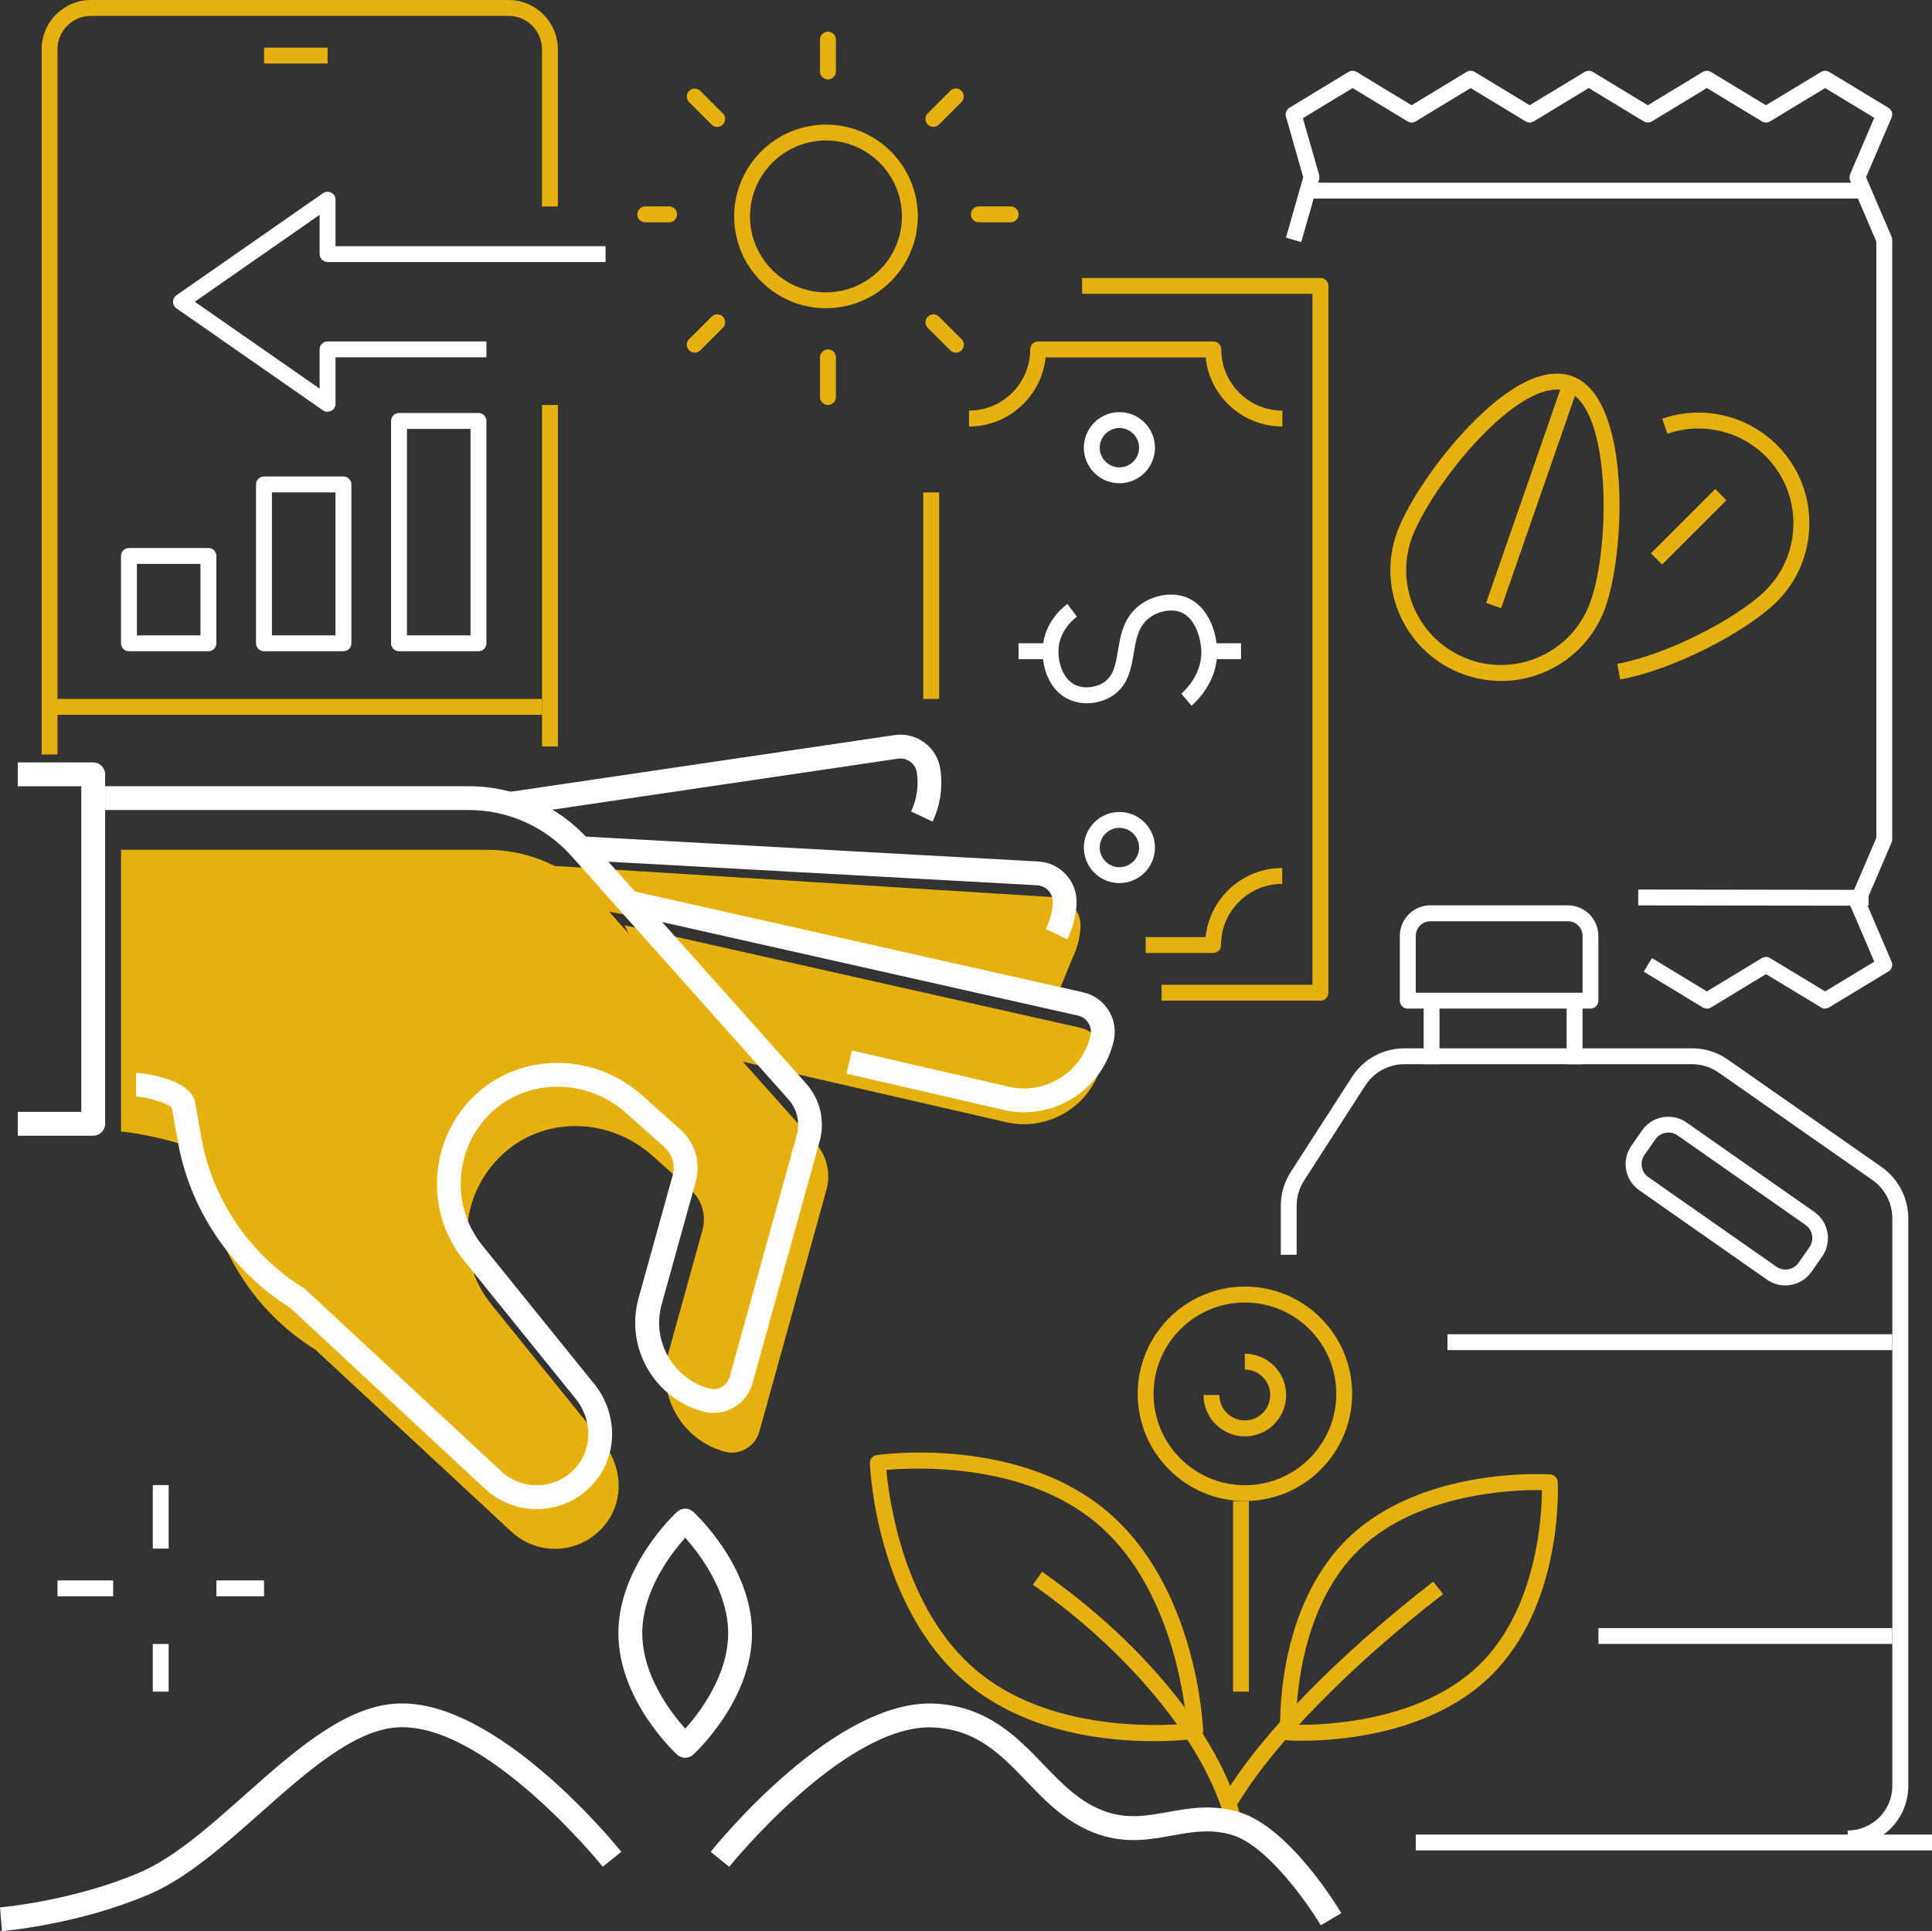 <?xml version="1.0" encoding="UTF-8"?>
<svg id="Layer_2" data-name="Layer 2" xmlns="http://www.w3.org/2000/svg" viewBox="0 0 303.21 303.11">
  <rect x="0" y="0" width="303.21" height="303.11" fill="#333333" stroke="none"/>
  <defs>
    <style>
      .cls-1 {
        fill: #fff;
      }

      .cls-1, .cls-2 {
        stroke-width: 0px;
      }

      .cls-2 {
        fill: #e6b10e;
      }
    </style>
  </defs>
  <g id="Logos">
    <g>
      <g>
        <rect class="cls-1" x="23.98" y="233.1" width="2.49" height="9.97"/>
        <rect class="cls-1" x="23.98" y="258.04" width="2.49" height="7.48"/>
        <rect class="cls-1" x="9.03" y="248.06" width="8.73" height="2.49"/>
        <rect class="cls-1" x="33.96" y="248.06" width="7.48" height="2.49"/>
      </g>
      <g>
        <path class="cls-1" d="m75.09,102.22h-12.47c-.69,0-1.25-.56-1.25-1.25v-34.9c0-.69.56-1.25,1.25-1.25h12.47c.69,0,1.25.56,1.25,1.25v34.9c0,.69-.56,1.25-1.25,1.25Zm-11.22-2.49h9.97v-32.41h-9.97v32.41Z"/>
        <path class="cls-1" d="m53.9,102.22h-12.47c-.69,0-1.25-.56-1.25-1.25v-24.93c0-.69.56-1.25,1.25-1.25h12.47c.69,0,1.25.56,1.25,1.25v24.93c0,.69-.56,1.25-1.25,1.25Zm-11.22-2.49h9.97v-22.44h-9.97v22.44Z"/>
        <path class="cls-1" d="m32.71,102.22h-12.47c-.69,0-1.25-.56-1.25-1.25v-13.71c0-.69.56-1.25,1.25-1.25h12.47c.69,0,1.25.56,1.25,1.25v13.71c0,.69-.56,1.25-1.25,1.25Zm-11.22-2.49h9.97v-11.22h-9.97v11.22Z"/>
        <path class="cls-2" d="m129.94,12.46c-.69,0-1.25-.56-1.25-1.25v-4.99c0-.69.56-1.25,1.25-1.25s1.25.56,1.25,1.25v4.99c0,.69-.56,1.25-1.25,1.25Z"/>
        <path class="cls-2" d="m129.94,63.57c-.69,0-1.25-.56-1.25-1.25v-6.23c0-.69.56-1.25,1.25-1.25s1.25.56,1.25,1.25v6.23c0,.69-.56,1.25-1.25,1.25Z"/>
        <path class="cls-2" d="m129.63,48.38c-7.95,0-14.41-6.47-14.41-14.41s6.46-14.41,14.41-14.41,14.41,6.46,14.41,14.41-6.47,14.41-14.41,14.41Zm0-26.33c-6.57,0-11.92,5.35-11.92,11.92s5.35,11.92,11.92,11.92,11.92-5.35,11.92-11.92-5.35-11.92-11.92-11.92Z"/>
        <path class="cls-2" d="m112.56,19.92c-.32,0-.64-.12-.88-.36l-3.53-3.53c-.49-.49-.49-1.28,0-1.76.49-.49,1.28-.49,1.76,0l3.53,3.53c.49.49.49,1.28,0,1.76-.24.24-.56.36-.88.36Z"/>
        <path class="cls-2" d="m150.02,55.35c-.32,0-.64-.12-.88-.36l-3.53-3.53c-.49-.49-.49-1.28,0-1.76s1.28-.49,1.76,0l3.53,3.53c.49.49.49,1.28,0,1.76-.24.24-.56.37-.88.37Z"/>
        <path class="cls-2" d="m105.01,34.9h-3.74c-.69,0-1.25-.56-1.25-1.25s.56-1.25,1.25-1.25h3.74c.69,0,1.25.56,1.25,1.25s-.56,1.25-1.25,1.25Z"/>
        <path class="cls-2" d="m158.61,34.9h-4.99c-.69,0-1.25-.56-1.25-1.25s.56-1.25,1.25-1.25h4.99c.69,0,1.25.56,1.25,1.25s-.56,1.25-1.25,1.25Z"/>
        <path class="cls-2" d="m109.03,55.35c-.32,0-.64-.12-.88-.36-.49-.49-.49-1.28,0-1.76l3.53-3.53c.49-.49,1.28-.49,1.76,0,.49.49.49,1.28,0,1.76l-3.53,3.53c-.24.24-.56.36-.88.36Z"/>
        <path class="cls-2" d="m146.48,19.92c-.32,0-.64-.12-.88-.37-.49-.49-.49-1.28,0-1.76l3.53-3.53c.49-.49,1.27-.49,1.76,0s.49,1.28,0,1.76l-3.53,3.53c-.24.24-.56.36-.88.36Z"/>
        <path class="cls-2" d="m9.03,118.42h-2.49V7.74C6.53,3.47,10.01,0,14.27,0h65.54c4.27,0,7.74,3.47,7.74,7.74v24.67h-2.49V7.74c0-2.89-2.35-5.25-5.25-5.25H14.27c-2.89,0-5.25,2.35-5.25,5.25v110.68Z"/>
        <rect class="cls-2" x="85.07" y="63.57" width="2.49" height="53.6"/>
        <path class="cls-1" d="m51.41,64.64c-.25,0-.5-.08-.71-.22l-23.02-16.03c-.33-.23-.53-.62-.53-1.02s.2-.79.53-1.02l23.02-16.03c.38-.26.88-.3,1.29-.08.41.21.67.64.67,1.1v7.3h42.38v2.49h-43.63c-.69,0-1.25-.56-1.25-1.25v-6.16l-19.59,13.64,19.59,13.64v-6.16c0-.69.56-1.25,1.25-1.25h24.93v2.49h-23.68v7.3c0,.46-.26.89-.67,1.1-.18.09-.38.14-.58.14Z"/>
        <rect class="cls-2" x="41.44" y="7.48" width="9.97" height="2.49"/>
        <rect class="cls-2" x="7.78" y="109.7" width="77.29" height="2.49"/>
      </g>
      <g>
        <path class="cls-2" d="m254.27,106.64l-.45-2.45c7.99-1.45,18.78-7.19,23.09-11.34,2.86-2.76,4.48-6.47,4.55-10.44.07-3.97-1.4-7.74-4.16-10.6-4.02-4.17-10.14-5.63-15.61-3.73l-.82-2.36c6.39-2.22,13.54-.51,18.23,4.36,3.22,3.34,4.95,7.74,4.86,12.38-.09,4.64-1.97,8.97-5.32,12.19-4.58,4.41-15.71,10.42-24.37,12Z"/>
        <rect class="cls-2" x="257.89" y="81.44" width="14.27" height="2.49" transform="translate(19.15 211.62) rotate(-45)"/>
        <path class="cls-2" d="m235.59,106.88c-2.03,0-4.06-.36-6.02-1.08-8.99-3.31-13.61-13.32-10.29-22.31,1.71-4.63,6.33-11.44,11.25-16.56,4.48-4.67,10.93-9.82,16.27-7.86,9.25,3.41,8.34,27.61,5.09,36.44-1.61,4.36-4.81,7.82-9.02,9.77-2.32,1.07-4.79,1.61-7.27,1.61Zm8.77-45.74c-3.1,0-7.37,2.64-12.04,7.51-5.25,5.47-9.36,12.03-10.71,15.7-1.38,3.73-1.21,7.77.45,11.38,1.67,3.61,4.64,6.35,8.37,7.73,7.7,2.84,16.27-1.12,19.11-8.82h0c3.25-8.83,3.34-30.67-3.61-33.23-.48-.18-1-.26-1.57-.26Z"/>
        <rect class="cls-2" x="222.1" y="76.51" width="36.61" height="2.49" transform="translate(88.07 279.33) rotate(-70.84)"/>
        <rect class="cls-1" x="205.98" y="28.67" width="86.01" height="2.49"/>
        <path class="cls-1" d="m286.45,158.31c-.22,0-.45-.06-.65-.18l-8.64-5.23-8.63,5.23c-.4.24-.89.24-1.29,0l-9.27-5.62,1.29-2.13,8.62,5.23,8.63-5.23c.4-.24.89-.24,1.29,0l8.64,5.23,7.71-4.67-3.79-8.84c-.13-.31-.13-.67,0-.98l4.11-9.6V37.91l-4.11-9.6c-.13-.31-.13-.67,0-.98l3.79-8.84-7.71-4.67-8.64,5.23c-.4.24-.89.24-1.29,0l-8.63-5.23-8.62,5.23c-.4.24-.89.24-1.29,0l-8.63-5.23-8.62,5.23c-.4.24-.89.24-1.29,0l-8.62-5.23-8.62,5.23c-.4.24-.89.24-1.29,0l-8.62-5.23-7.8,4.73,2.55,8.92c.06.22.06.46,0,.69l-2.81,9.83-2.4-.69,2.71-9.49-2.71-9.49c-.15-.54.07-1.12.55-1.41l9.26-5.62c.4-.24.89-.24,1.29,0l8.62,5.23,8.62-5.23c.4-.24.89-.24,1.29,0l8.62,5.23,8.62-5.23c.4-.24.89-.24,1.29,0l8.63,5.23,8.62-5.23c.4-.24.9-.24,1.29,0l8.63,5.23,8.64-5.23c.4-.24.89-.24,1.29,0l9.28,5.62c.53.32.75.99.5,1.56l-4,9.34,4,9.34c.07.16.1.32.1.49v94.12c0,.17-.03.34-.1.49l-4,9.34,4,9.34c.25.57.03,1.24-.5,1.56l-9.28,5.62c-.2.12-.42.18-.65.18Z"/>
        <rect class="cls-1" x="273.92" y="122.81" width="2.49" height="36.15" transform="translate(133.91 415.86) rotate(-89.92)"/>
        <path class="cls-2" d="m201.24,66.94c-6.24,0-11.4-4.76-12.02-10.84h-25.12c-.63,6.08-5.78,10.84-12.02,10.84v-2.49c5.29,0,9.6-4.3,9.6-9.6,0-.69.56-1.25,1.25-1.25h27.49c.69,0,1.25.56,1.25,1.25,0,5.29,4.3,9.6,9.59,9.6v2.49Z"/>
        <path class="cls-1" d="m175.68,75.85c-3.08,0-5.58-2.5-5.58-5.58s2.5-5.58,5.58-5.58,5.58,2.5,5.58,5.58-2.5,5.58-5.58,5.58Zm0-8.67c-1.7,0-3.09,1.39-3.09,3.09s1.39,3.09,3.09,3.09,3.09-1.39,3.09-3.09-1.39-3.09-3.09-3.09Z"/>
        <path class="cls-2" d="m179.8,149.58v-2.49s9.41-.01,9.41-.01c.62-6.08,5.78-10.84,12.02-10.84v2.49c-5.29,0-9.6,4.3-9.6,9.6,0,.69-.56,1.25-1.24,1.25h-10.59Z"/>
        <path class="cls-1" d="m175.68,138.61c-3.08,0-5.58-2.5-5.58-5.58s2.5-5.58,5.58-5.58,5.58,2.5,5.58,5.58-2.5,5.58-5.58,5.58Zm0-8.67c-1.7,0-3.09,1.39-3.09,3.09s1.39,3.09,3.09,3.09,3.09-1.39,3.09-3.09-1.39-3.09-3.09-3.09Z"/>
        <path class="cls-2" d="m207.23,157.06h-24.93v-2.49h23.68V46.12h-36.15v-2.49h37.4c.69,0,1.25.56,1.25,1.25v110.94c0,.69-.56,1.25-1.25,1.25Z"/>
        <rect class="cls-2" x="144.9" y="77.29" width="2.49" height="32.41"/>
        <rect class="cls-1" x="159.86" y="100.97" width="4.99" height="2.49"/>
        <rect class="cls-1" x="189.78" y="100.97" width="4.99" height="2.49"/>
        <path class="cls-1" d="m187.01,110.77l-1.62-1.89c.55-.47,3.29-3.02,3.15-6.75-.06-1.69-.83-5.14-3.29-6.06-1.47-.55-3.5-.15-4.93.96-1.7,1.33-2.03,3.35-2.39,5.49-.39,2.34-.83,4.99-3.26,6.64-1.99,1.35-4.77,1.61-6.91.63-3.24-1.48-4.39-5.4-4.09-8.42.36-3.61,2.81-5.8,3.85-6.58l1.49,2c-.6.45-2.59,2.13-2.86,4.83-.22,2.17.63,4.98,2.64,5.9,1.35.62,3.19.44,4.47-.43,1.55-1.05,1.85-2.88,2.2-4.99.4-2.4.85-5.12,3.31-7.04,2.11-1.65,5.05-2.18,7.33-1.33,3.45,1.29,4.8,5.28,4.91,8.31.17,4.76-3.04,7.89-4.02,8.74Z"/>
      </g>
      <g>
        <path class="cls-2" d="m180.99,273.29c-7.61,0-20.1-1.38-29.41-9.23h0c-14.01-11.83-15.03-33.48-15.06-34.39-.03-.64.44-1.19,1.07-1.28.9-.13,22.15-3,36.17,8.84,14.01,11.83,15.03,33.48,15.06,34.39.03.64-.44,1.19-1.07,1.28-.3.04-2.9.4-6.76.4Zm-27.8-11.14c11.37,9.6,28.48,8.8,33.06,8.4-.42-4.61-2.71-21.82-14.09-31.43-11.37-9.6-28.48-8.81-33.06-8.4.42,4.61,2.71,21.81,14.09,31.43h0Z"/>
        <path class="cls-2" d="m204.28,273.23c-1.25,0-2.04-.05-2.19-.06-.63-.04-1.13-.55-1.16-1.18-.04-.79-.86-19.56,10.75-30.67,11.6-11.09,30.81-9.94,31.63-9.89.63.04,1.13.55,1.16,1.18.04.79.86,19.56-10.75,30.67-9.45,9.03-23.95,9.95-29.44,9.95Zm-.88-2.51c4.25.07,19.34-.4,28.59-9.24,9.21-8.81,9.98-23.42,10-27.59-4.25-.08-19.34.4-28.59,9.24h0c-9.21,8.81-9.98,23.42-10,27.59Z"/>
        <path class="cls-2" d="m195.37,225.45c-3.58,0-6.49-2.91-6.49-6.49h2.49c0,2.2,1.79,3.99,3.99,3.99s3.99-1.79,3.99-3.99-1.79-3.99-3.99-3.99v-2.49c3.58,0,6.49,2.91,6.49,6.49s-2.91,6.49-6.49,6.49Z"/>
        <rect class="cls-1" x="222.19" y="287.95" width="81.03" height="2.49"/>
        <path class="cls-1" d="m289.98,289.8v-2.49c3.86,0,7-3.13,7-6.99v-89.09c0-2.4-1.17-4.65-3.14-6.03l-24.1-16.84c-1.24-.87-2.7-1.33-4.21-1.33h-45.09c-2.51,0-4.82,1.26-6.18,3.37l-9.59,14.89c-.77,1.19-1.17,2.57-1.17,3.98v7.67h-2.49v-7.67c0-1.9.54-3.74,1.57-5.33l9.59-14.89c1.82-2.83,4.92-4.51,8.28-4.51h45.09c2.03,0,3.98.61,5.64,1.78l24.1,16.84c2.63,1.84,4.21,4.86,4.21,8.07v89.09c0,5.23-4.26,9.48-9.5,9.48Z"/>
        <path class="cls-1" d="m249.61,158.31h-28.67c-.69,0-1.25-.56-1.25-1.25v-10.17c0-2.64,2.15-4.79,4.79-4.79h21.58c2.64,0,4.79,2.15,4.79,4.79v10.17c0,.69-.56,1.25-1.25,1.25Zm-27.42-2.49h26.18v-8.92c0-1.27-1.03-2.3-2.3-2.3h-21.58c-1.27,0-2.3,1.03-2.3,2.3v8.92Z"/>
        <path class="cls-1" d="m280.19,201.76c-.99,0-1.99-.29-2.87-.9l-20.06-14.04c-2.26-1.58-2.81-4.71-1.23-6.98l1.69-2.42c.77-1.1,1.92-1.83,3.23-2.06,1.32-.23,2.65.06,3.74.83l20.06,14.04c2.26,1.58,2.81,4.71,1.23,6.98h0l-1.69,2.42c-.97,1.39-2.53,2.13-4.11,2.13Zm-18.35-23.99c-.15,0-.29.01-.44.04-.66.12-1.24.48-1.62,1.04l-1.69,2.42c-.39.55-.53,1.22-.42,1.88.12.66.48,1.24,1.04,1.62l20.06,14.04c1.14.8,2.71.52,3.51-.62l1.69-2.42c.8-1.14.52-2.71-.62-3.51l-20.06-14.04c-.43-.3-.93-.46-1.44-.46Z"/>
        <rect class="cls-1" x="223.43" y="157.07" width="2.49" height="9.97"/>
        <rect class="cls-1" x="245.87" y="157.07" width="2.49" height="9.97"/>
        <path class="cls-2" d="m192.64,287.22c-2.54-12.17-14.52-27.27-30.53-38.48l1.43-2.04c16.76,11.73,28.84,27.06,31.54,40.02l-2.44.51Z"/>
        <path class="cls-2" d="m194.19,283.23l-2.14-1.28c5.81-9.69,17.8-21.98,32.89-33.71l1.53,1.97c-14.86,11.55-26.62,23.59-32.28,33.03Z"/>
        <rect class="cls-2" x="193.52" y="235.6" width="2.49" height="29.92"/>
        <path class="cls-2" d="m195.38,235.6c-9.28,0-16.83-7.55-16.83-16.83s7.55-16.83,16.83-16.83,16.83,7.55,16.83,16.83-7.55,16.83-16.83,16.83Zm0-31.16c-7.9,0-14.34,6.43-14.34,14.34s6.43,14.34,14.34,14.34,14.34-6.43,14.34-14.34-6.43-14.34-14.34-14.34Z"/>
        <rect class="cls-1" x="250.86" y="255.54" width="46.12" height="2.49"/>
        <rect class="cls-1" x="227.17" y="209.42" width="69.81" height="2.49"/>
      </g>
      <g>
        <path class="cls-2" d="m86.31,135.87l79.05,4.95c2.47.14,4.35,2.25,4.22,4.72-.1,1.73-.54,3.36-1.26,4.82l-2.23,5.46-76.04-13.71-3.74-6.23Z"/>
        <path class="cls-2" d="m169.61,161.33l-71.59-16.1,9.48,19.32,50.36,11.58c6.78,1.56,13.54-2.66,15.1-9.43.56-2.41-.94-4.81-3.35-5.37Z"/>
        <path class="cls-2" d="m127.98,179.42l-34.05-38.19c-4.45-4.99-10.82-7.85-17.51-7.85H19v44.25c1.8,0,12.32,2.02,12.64,3.79l1.12,6.25c2,10.04,8.07,18.79,16.76,24.19l30.75,28.56c4.37,4.06,11.47,3.52,15.12-1.69,2.58-3.68,2.14-8.71-.68-12.21l-17.6-21.79c-5.84-7.23-4.99-18,2.53-24.21,6.59-5.43,16.28-4.87,22.66.81l6.09,5.42c1.77,1.58,2.49,4.02,1.86,6.31-1.27,4.56-3.47,12.52-5.35,19.28-1.87,6.73,2.11,13.7,8.87,15.52,2.32.62,4.76-.83,5.4-3.14l10.53-37.95c.72-2.59.07-5.36-1.71-7.36Z"/>
        <path class="cls-1" d="m107.54,275.9c-.45,0-.91-.17-1.27-.49-.38-.35-9.22-8.59-9.22-19.06s8.84-18.71,9.22-19.06c.72-.66,1.81-.66,2.53,0,.38.35,9.22,8.59,9.22,19.06s-8.84,18.71-9.22,19.06c-.36.33-.81.49-1.27.49Zm0-34.54c-2.26,2.52-6.74,8.36-6.74,14.99s4.49,12.46,6.74,14.98c2.26-2.52,6.74-8.36,6.74-14.98s-4.49-12.46-6.74-14.99Z"/>
        <path class="cls-1" d="m160.72,174.58c-1.09,0-2.19-.12-3.28-.38l-24.58-5.68.84-3.64,24.58,5.68c2.79.65,5.66.16,8.09-1.35,2.43-1.52,4.12-3.89,4.77-6.68.32-1.4-.55-2.8-1.95-3.12l-71.58-16.1.82-3.65,71.59,16.1c3.42.79,5.55,4.2,4.77,7.61-.87,3.76-3.15,6.96-6.43,9.01-2.33,1.45-4.96,2.2-7.63,2.2Z"/>
        <path class="cls-1" d="m167.51,147.45l-3.36-1.64c.63-1.29.99-2.67,1.07-4.11.04-.7-.19-1.36-.66-1.88-.46-.52-1.1-.83-1.8-.87l-71.86-3.95.21-3.73,71.86,3.95c1.69.1,3.25.84,4.38,2.11,1.13,1.26,1.7,2.89,1.6,4.58-.11,1.94-.6,3.8-1.45,5.54Z"/>
        <path class="cls-1" d="m146.37,128.96l-3.38-1.59c.89-1.9,1.21-4.01.9-6.09-.1-.69-.46-1.3-1.02-1.71-.56-.42-1.25-.59-1.93-.49l-61.1,9.02-.55-3.7,61.1-9.02c1.68-.25,3.35.18,4.71,1.19,1.36,1.01,2.24,2.5,2.48,4.17.41,2.82-.01,5.66-1.22,8.22Z"/>
        <path class="cls-1" d="m84.24,236.87c-2.99,0-5.91-1.14-8.11-3.18l-30.62-28.44c-9.02-5.66-15.38-14.87-17.46-25.32l-1.09-6.1c-.74-.73-4.14-1.71-5.6-1.71v-3.74c1,0,8.6.97,9.25,4.6l1.12,6.25c1.88,9.45,7.69,17.83,15.91,22.93.1.06.2.14.29.22l30.75,28.56c1.66,1.54,3.84,2.31,6.08,2.17,2.26-.14,4.31-1.2,5.78-2.96,2.46-2.96,2.38-7.41-.18-10.58l-17.58-21.76c-6.25-7.73-5.44-19.14,1.83-25.97,7.11-6.68,18.58-6.67,26.1.03l6.06,5.4c2.32,2.07,3.25,5.21,2.42,8.2l-5.35,19.28c-.77,2.77-.41,5.68,1.02,8.17,1.43,2.5,3.75,4.29,6.53,5.04,1.32.35,2.74-.49,3.12-1.84l10.53-37.95c.55-1.98.06-4.08-1.31-5.62l-34.05-38.19c-4.09-4.59-9.96-7.22-16.11-7.22H16.5v-3.74h57.06c7.21,0,14.1,3.09,18.9,8.47l34.05,38.19c2.22,2.49,3.01,5.89,2.12,9.11l-10.53,37.95c-.93,3.34-4.38,5.34-7.69,4.45-3.75-1.01-6.88-3.42-8.81-6.79-1.93-3.37-2.41-7.29-1.38-11.03l5.35-19.28c.45-1.61-.05-3.3-1.3-4.41l-6.06-5.4c-6.09-5.42-15.34-5.46-21.05-.09-5.85,5.49-6.5,14.67-1.48,20.89l17.58,21.76c3.68,4.56,3.74,11,.15,15.32-2.13,2.56-5.12,4.09-8.42,4.3-.25.02-.5.02-.75.02Z"/>
        <path class="cls-1" d="m14.63,178.26H2.79v-3.74h9.97v-51.11H2.79v-3.74h11.84c1.03,0,1.87.84,1.87,1.87v54.85c0,1.03-.84,1.87-1.87,1.87Z"/>
        <path class="cls-1" d="m207.28,302.2c-2.01-3.4-8.45-12.59-13.96-14.2-3.34-.98-6.28-.45-9.39.11-3.48.63-7.09,1.27-11.35-.13-4.99-1.64-8.32-5.1-11.53-8.44-3.94-4.1-7.67-7.97-14.33-8.39-.26-.02-.53-.03-.8-.03-13.76,0-31.3,21.67-31.47,21.89l-2.92-2.34c.79-.99,19.59-24.28,35.43-23.26,8.12.51,12.72,5.3,16.79,9.53,3.03,3.15,5.9,6.13,10,7.48,3.37,1.1,6.36.57,9.53,0,3.4-.61,6.92-1.24,11.1-.02,8.06,2.36,15.8,15.34,16.13,15.89l-3.22,1.9Z"/>
        <path class="cls-1" d="m.31,303.11l-.31-3.73c.11,0,11.48-.99,21.98-5.5,5.36-2.3,11-7.3,16.45-12.15,7.65-6.79,15.56-13.82,23.66-14.33,15.75-1,34.63,22.27,35.43,23.26l-2.92,2.34c-.18-.23-18.43-22.76-32.27-21.87-6.81.43-14.23,7.02-21.41,13.39-5.68,5.04-11.54,10.25-17.46,12.79-11.08,4.75-22.66,5.75-23.15,5.79Z"/>
      </g>
    </g>
  </g>
</svg>